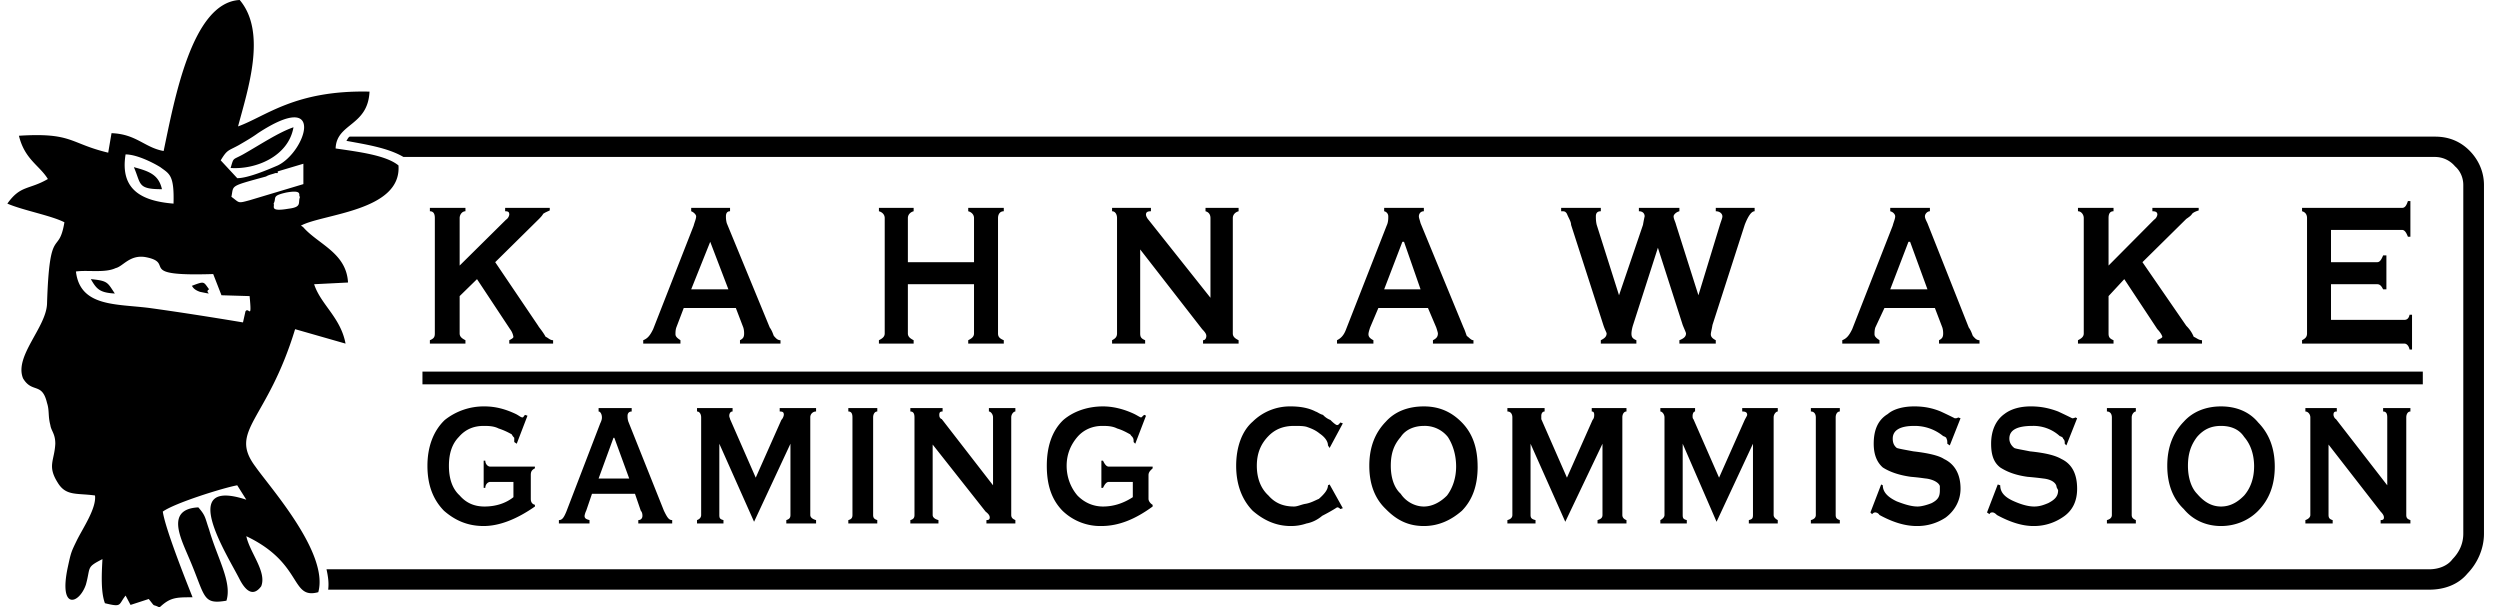 <?xml version="1.0" encoding="UTF-8"?>
<svg xmlns="http://www.w3.org/2000/svg" width="107" height="26" fill="none" viewBox="0 0 107 26">
  <g clip-path="url(#a)">
    <path fill="#000" fill-rule="evenodd" d="M3.216 25.02v-.073.073Zm0 0v.145-.145ZM7.003 6.463c-.814-.146-1.168-.727-2.23-.763l-.142.835C2.968 6.136 3.11 5.665.81 5.81c.248 1.017.885 1.271 1.239 1.852-.814.472-1.168.254-1.734 1.053.672.29 1.875.508 2.442.799-.248 1.489-.637.036-.744 3.486-.035 1.017-1.415 2.251-1.026 3.195.39.654.814.146 1.026 1.054.107.326.036.544.142.944.035.254.212.363.212.799-.035.726-.354.944.106 1.67.354.581.814.436 1.593.545.07.544-.53 1.416-.779 1.924-.247.509-.247.509-.389 1.162-.39 1.852.496 1.562.779.727.212-.763 0-.727.708-1.09-.036.654-.071 1.416.106 1.888.743.182.566.073.885-.327l.212.4.779-.254c.318.4.106.181.46.363.46-.436.708-.436 1.415-.436-.318-.799-1.168-2.941-1.274-3.667.496-.363 2.584-1.017 3.186-1.126l.389.617c-2.973-.98-.814 2.36-.283 3.414.283.544.601.726.92.29.248-.617-.495-1.452-.637-2.142 2.442 1.162 1.876 2.723 3.08 2.396.46-1.67-2.054-4.466-2.69-5.374-1.169-1.561.495-1.925 1.698-5.883l2.159.618c-.212-1.126-1.062-1.67-1.345-2.542l1.451-.073c-.07-1.27-1.274-1.634-1.911-2.36 0 0-.035-.037-.106-.073.92-.508 4.318-.617 4.176-2.578-.53-.436-1.699-.581-2.69-.726.036-1.09 1.38-.944 1.451-2.433-3.185-.073-4.424 1.053-5.627 1.489.425-1.598 1.239-4.031.07-5.411-2.052.109-2.795 4.285-3.255 6.464Zm1.203 5.773c.566-.217.496-.181.743.146-.247.145.319.254-.389.109-.319-.11-.319-.255-.354-.255Zm-3.291.327c-.638-.036-.78-.181-1.027-.617.743.073.708.145 1.027.617ZM3.25 11.62c.177 1.525 1.734 1.38 3.15 1.562 1.31.181 2.69.399 4 .617l.106-.472c.141-.218.283.435.177-.654l-1.204-.036-.354-.908c-3.397.109-1.557-.472-2.902-.726-.672-.11-.956.4-1.274.472-.46.218-1.203.072-1.699.145Zm4.813 12.201c.744 1.707.567 2.07 1.629 1.888.247-.799-.39-1.815-.744-3.05-.177-.508-.141-.58-.46-.944-1.38.073-.778 1.271-.425 2.106ZM9.87 7.19c.142-.472.071-.327.531-.581.708-.4 1.522-.944 2.16-1.162-.213 1.235-1.593 1.816-2.69 1.743Zm-.424-.327.708.763c.46 0 1.31-.363 1.734-.545 1.203-.581 2.088-3.304-.85-1.38-.247.182-.566.363-.814.508-.46.255-.495.182-.778.654Zm.46 1.562c.354.254.248.29.779.145l2.3-.69v-.872l-1.097.327v.073H11.78c-.071.036-.284.072-.39.145-1.592.436-1.38.363-1.486.872ZM5.729 7.154c.672.181 1.061.326 1.203.944-1.062 0-.885-.218-1.203-.944Zm1.698 1.561c.036-1.235-.177-1.27-.566-1.561-.354-.218-1.026-.545-1.486-.545-.248 1.525.707 1.997 2.052 2.106Zm4.283 0c.07.109-.213.363.637.218.602-.073.39-.254.495-.508-.106-.037.177-.327-.601-.182-.637.145-.39.218-.531.472Zm2.265 15.65h90.003c.389 0 .778-.144.991-.435.283-.29.46-.654.46-1.09V7.917c0-.327-.142-.617-.354-.799a1.12 1.12 0 0 0-.85-.4H17.267c-.673-.399-1.664-.544-2.443-.69.036-.035.071-.144.142-.18h89.259c.602 0 1.098.217 1.487.617.354.363.602.871.602 1.452v14.925c0 .653-.284 1.27-.708 1.706-.39.473-.991.69-1.628.69H14.046c.035-.29 0-.544-.071-.871Zm9.697-9.658h-1.875v-.146c.141-.072.177-.108.177-.145a.724.724 0 0 0-.142-.327l-1.416-2.142-.743.726v1.598c0 .145.106.218.248.29v.146h-1.522v-.146c.177-.072.212-.145.212-.29V9.332c0-.145-.035-.29-.212-.29v-.145h1.522v.145c-.142 0-.248.145-.248.29v2.034l1.982-1.961a.319.319 0 0 0 .142-.218c0-.109-.036-.145-.177-.145v-.145h1.91v.109c-.07.036-.176.072-.282.145-.036.072-.106.145-.177.218l-1.876 1.852 1.84 2.723c.036.073.177.218.319.472.106.037.177.145.319.145v.146Zm9.733 0h-1.734v-.146c.142-.072.177-.145.177-.29 0-.036 0-.145-.035-.254l-.319-.835h-2.23l-.318.835c-.036.109-.036.218-.036.29 0 .11.107.182.213.254v.146H27.53v-.146c.177-.072.283-.181.425-.472l1.734-4.43c.036-.145.106-.29.106-.4 0-.072-.106-.18-.212-.217v-.145h1.663v.145c-.141 0-.176.109-.176.218 0 .072 0 .145.035.29l1.84 4.467c.106.145.142.29.177.363.071.072.142.181.283.181v.146Zm-2.23-2.324-.778-2.034-.814 2.034h1.593Zm11.786 2.324H41.44v-.146c.142-.072.248-.145.248-.29v-2.106h-2.831v2.106c0 .145.106.218.247.29v.146h-1.486v-.146c.142-.072.248-.145.248-.29V9.332c0-.145-.106-.254-.248-.29v-.145h1.486v.145c-.141.036-.247.145-.247.29v1.889h2.831V9.332c0-.145-.106-.254-.248-.29v-.145h1.522v.145c-.177 0-.247.145-.247.29v4.939c0 .145.07.218.247.29v.146Zm10.052 0H51.49v-.146c.106 0 .141-.108.141-.181s-.035-.145-.177-.29l-2.654-3.414v3.595c0 .145.035.218.212.29v.146h-1.415v-.146c.141-.072.212-.145.212-.29V9.332c0-.145-.07-.29-.212-.29v-.145h1.663v.145c-.142 0-.212.036-.212.145 0 .073.07.182.106.218l2.654 3.34V9.333c0-.145-.07-.254-.212-.29v-.145h1.416v.145c-.142.036-.248.145-.248.29v4.939c0 .145.106.218.248.29v.146Zm10.051 0H61.33v-.146c.142-.072.212-.145.212-.29 0-.036-.035-.145-.07-.254l-.355-.835h-2.123l-.354.835c-.035.109-.07.218-.07.29 0 .11.07.182.212.254v.146h-1.558v-.146c.142-.072.284-.181.39-.472l1.734-4.43c.07-.145.07-.29.07-.4a.219.219 0 0 0-.176-.217v-.145h1.699v.145c-.142 0-.213.109-.213.218 0 .072.036.145.071.29l1.84 4.467c.071.145.107.29.142.363.106.072.177.181.283.181v.146ZM60.8 12.383l-.708-2.034h-.07l-.78 2.034H60.8Zm14.298-3.341c-.141 0-.283.218-.424.58l-1.38 4.286c-.036.218-.071.327-.071.4 0 .108.07.18.212.253v.146h-1.557v-.146c.177-.072.283-.145.283-.29 0-.036-.07-.182-.142-.363l-1.061-3.305-1.062 3.305c-.07.218-.07.363-.07.363 0 .145.034.218.211.29v.146h-1.522v-.146c.142-.072.248-.145.248-.29 0-.036-.07-.145-.141-.363l-1.38-4.285c0-.145-.107-.29-.177-.472-.071-.11-.107-.11-.248-.11v-.144h1.698v.145c-.176 0-.212.109-.212.218 0 .072 0 .218.036.363l.955 3.014 1.026-3.014c.036-.218.071-.363.071-.363 0-.11-.07-.218-.247-.218v-.145h1.734v.145c-.142.036-.248.145-.248.218 0 .109.07.218.106.363l.956 3.014.92-3.014c.07-.218.106-.29.106-.363 0-.11-.106-.218-.283-.218v-.145h1.663v.145Zm9.627 5.665H82.99v-.146c.142-.072.177-.145.177-.29 0-.036 0-.145-.035-.254l-.319-.835h-2.159l-.39.835c-.035.109-.035.218-.035.29 0 .11.107.182.213.254v.146h-1.593v-.146c.177-.072.283-.181.425-.472l1.734-4.43c.035-.145.106-.29.106-.4 0-.072-.07-.18-.212-.217v-.145H82.6v.145c-.106 0-.213.109-.213.218 0 .072.036.145.106.29l1.77 4.467c.106.145.142.29.177.363.07.072.142.181.283.181v.146Zm-2.23-2.324-.743-2.034h-.07l-.78 2.034h1.594Zm11.75 2.324h-1.91v-.146c.141-.072.212-.108.212-.145 0-.036-.07-.181-.212-.327l-1.416-2.142-.673.726v1.598c0 .145.036.218.213.29v.146h-1.522v-.146c.141-.072.248-.145.248-.29V9.332c0-.145-.106-.29-.248-.29v-.145h1.522v.145c-.177 0-.213.145-.213.29v2.034l1.947-1.961a.319.319 0 0 0 .142-.218c0-.109-.071-.145-.213-.145v-.145h1.982v.109c-.106.036-.212.072-.283.145-.035.072-.141.145-.248.218l-1.876 1.852 1.876 2.723c.071.073.213.218.319.472.106.037.212.145.354.145v.146Zm8.99.254h-.106c-.035-.182-.141-.254-.212-.254h-4.389v-.146c.142-.072.213-.145.213-.29V9.332c0-.145-.071-.254-.213-.29v-.145h4.283c.106 0 .177-.073.247-.29h.107v1.524h-.107c-.07-.181-.141-.29-.247-.29h-3.044v1.38h1.982c.106 0 .177-.11.248-.29h.141v1.452h-.141c-.071-.146-.142-.218-.248-.218h-1.982v1.525h3.15c.071 0 .177-.036.212-.218h.106v1.489Zm-80.34 6.718c-.779.544-1.522.835-2.194.835-.708 0-1.24-.254-1.7-.654-.46-.472-.707-1.09-.707-1.924 0-.8.248-1.49.743-1.961a2.68 2.68 0 0 1 1.699-.581c.46 0 .885.109 1.345.327.141.072.212.145.283.145.035 0 .07-.073.106-.11l.106.037-.46 1.199-.106-.073v-.182c-.035-.036-.07-.072-.106-.145a2.93 2.93 0 0 0-.566-.254c-.213-.109-.46-.109-.637-.109-.425 0-.78.145-1.062.472-.283.29-.425.69-.425 1.235 0 .544.142.98.46 1.27.283.328.637.473 1.062.473.495 0 .92-.145 1.239-.4v-.653h-.991c-.107 0-.213.109-.213.254h-.07v-1.162h.07c0 .145.107.254.213.254h1.91v.073c-.14.072-.176.145-.176.29v1.017c0 .109.035.218.177.254v.073Zm5.875.726h-1.451v-.145c.106 0 .177-.073.177-.182 0-.036 0-.145-.07-.218l-.249-.726h-1.84l-.248.726a.766.766 0 0 0-.07.218c0 .11.07.145.212.182v.145h-1.31v-.145c.142 0 .213-.11.319-.363l1.45-3.777c.072-.145.072-.218.072-.254 0-.145-.071-.254-.142-.254v-.146h1.416v.146c-.142 0-.177.109-.177.181 0 .073 0 .146.035.254l1.522 3.813c.142.29.212.4.354.4v.145Zm-1.84-1.925-.637-1.743h-.036l-.637 1.743h1.31Zm7.998 1.925h-1.274v-.145c.106-.037.177-.073.177-.218v-3.05l-1.557 3.34-1.487-3.34v3.05c0 .145.036.181.177.218v.145h-1.132v-.145c.106-.037.177-.11.177-.218v-4.176c0-.145-.071-.254-.177-.254v-.146h1.522v.146c-.107 0-.142.109-.142.181 0 .073.035.11.035.146l1.098 2.505 1.097-2.47a.404.404 0 0 0 .106-.217c0-.109-.035-.145-.177-.145v-.146h1.557v.146a.245.245 0 0 0-.248.254v4.176c0 .109.107.181.248.218v.145Zm2.62 0h-1.24v-.145c.142-.037.177-.11.177-.218v-4.176c0-.145-.035-.254-.177-.254v-.146h1.24v.146c-.107 0-.178.109-.178.254v4.176c0 .145.071.181.177.218v.145Zm5.91 0h-1.239v-.145c.106 0 .142-.037.142-.11 0-.072-.036-.144-.177-.253l-2.266-2.87v3.015c0 .109.107.181.248.218v.145h-1.203v-.145c.141-.037.177-.11.177-.218v-4.176c0-.145-.036-.254-.177-.254v-.146h1.38v.146c-.106 0-.141.036-.141.145 0 .036 0 .145.106.181l2.194 2.833v-2.905c0-.145-.106-.254-.177-.254v-.146h1.133v.146c-.071 0-.177.109-.177.254v4.176c0 .145.106.181.177.218v.145Zm5.875-.726c-.743.544-1.451.835-2.194.835a2.324 2.324 0 0 1-1.664-.654c-.46-.472-.672-1.09-.672-1.924 0-.8.212-1.49.708-1.961.424-.363 1.026-.581 1.698-.581.425 0 .885.109 1.345.327.142.072.248.145.283.145.036 0 .071-.073.142-.11l.07.037-.46 1.199-.07-.073c0-.073 0-.145-.035-.182 0-.036-.071-.072-.107-.145-.141-.072-.318-.181-.566-.254-.212-.109-.46-.109-.637-.109-.39 0-.779.145-1.062.472-.247.29-.46.69-.46 1.235 0 .544.212.98.46 1.27.319.328.708.473 1.097.473.46 0 .885-.145 1.275-.4v-.653h-1.027c-.106 0-.177.109-.248.254h-.07v-1.162h.07c.071.145.142.254.248.254h1.876v.073c-.07.072-.177.145-.177.29v1.017c0 .109.106.218.177.254v.073Zm8.14.072-.106.037c-.035-.037-.07-.073-.142-.073 0 0-.212.145-.637.363-.212.182-.46.29-.672.327a2.014 2.014 0 0 1-.673.109c-.637 0-1.167-.254-1.628-.654-.46-.472-.707-1.125-.707-1.924 0-.8.247-1.49.707-1.889a2.27 2.27 0 0 1 1.628-.653c.425 0 .78.072 1.062.218.106.036.177.109.319.145a.834.834 0 0 0 .318.218c.142.145.248.218.283.218.071 0 .107-.073.142-.11l.106.037-.566 1.053-.07-.109c0-.181-.142-.363-.355-.508-.177-.145-.354-.218-.566-.29-.142-.037-.319-.037-.531-.037-.46 0-.814.145-1.097.436-.319.327-.496.726-.496 1.27 0 .545.177.981.496 1.272.283.326.637.472 1.097.472.142 0 .283-.073.46-.11.248-.035.425-.145.602-.217.248-.218.39-.4.39-.581l.07-.036.566 1.016Zm5.77-1.779c0 .799-.213 1.416-.673 1.888-.46.4-.991.654-1.628.654-.673 0-1.168-.254-1.629-.726-.46-.436-.707-1.053-.707-1.852 0-.8.247-1.416.708-1.889.389-.435.955-.653 1.628-.653.637 0 1.167.218 1.628.69.46.472.672 1.09.672 1.888Zm-.921 0c0-.508-.142-.944-.354-1.27a1.261 1.261 0 0 0-1.026-.473c-.39 0-.779.145-.991.472-.284.327-.425.69-.425 1.235 0 .508.142.944.425 1.198.212.327.601.545.99.545.39 0 .744-.218.992-.472.247-.327.389-.763.389-1.235Zm7.29 2.433h-1.238v-.145c.106-.037.212-.073.212-.218v-3.05l-1.592 3.34-1.487-3.34v3.05c0 .145.071.181.213.218v.145h-1.204v-.145c.142-.037.213-.11.213-.218v-4.176c0-.145-.071-.254-.213-.254v-.146h1.593v.146c-.106 0-.142.109-.142.181v.146l1.098 2.505 1.097-2.47c.07-.072.07-.18.07-.217 0-.109-.035-.145-.106-.145v-.146h1.487v.146c-.106 0-.177.109-.177.254v4.176c0 .109.07.181.177.218v.145Zm6.477 0H74.85v-.145c.141-.037.177-.073.177-.218v-3.05l-1.558 3.34-1.45-3.34v3.05c0 .145.035.181.176.218v.145h-1.132v-.145c.07-.037.177-.11.177-.218v-4.176c0-.145-.106-.254-.177-.254v-.146h1.486v.146c-.07 0-.106.109-.106.181 0 .073 0 .11.035.146l1.098 2.505 1.097-2.47c.035-.072.106-.18.106-.217 0-.109-.07-.145-.212-.145v-.146h1.522v.146c-.071 0-.177.109-.177.254v4.176c0 .109.106.181.176.218v.145Zm2.655 0h-1.239v-.145c.142-.037.212-.11.212-.218v-4.176c0-.145-.07-.254-.212-.254v-.146h1.239v.146c-.106 0-.177.109-.177.254v4.176c0 .145.07.181.177.218v.145Zm5.167-1.489c0 .508-.248.944-.637 1.235a2.186 2.186 0 0 1-1.239.363c-.53 0-1.061-.182-1.592-.472-.071-.11-.177-.11-.177-.11-.036 0-.071 0-.142.074l-.07-.073.46-1.198.07.036c0 .29.213.508.602.69.283.109.602.218.885.218.177 0 .425-.073.602-.145.283-.146.353-.291.353-.545v-.182c-.035-.145-.283-.29-.601-.327-.036 0-.213-.036-.637-.072-.531-.073-.92-.218-1.204-.4-.247-.218-.389-.544-.389-1.016 0-.581.177-1.017.602-1.271.247-.218.672-.327 1.132-.327.425 0 .779.072 1.133.218.39.181.601.29.601.29.071 0 .107 0 .142-.036l.106.036-.46 1.162-.106-.072c0-.11 0-.146-.035-.218 0-.037-.036-.073-.142-.11a1.916 1.916 0 0 0-1.239-.435c-.601 0-.92.182-.92.545 0 .145.035.29.177.4.106.035.319.072.708.144.637.073 1.097.182 1.31.327.46.218.707.654.707 1.271Zm4.99 0c0 .508-.176.944-.637 1.235a2.186 2.186 0 0 1-1.238.363c-.496 0-1.027-.182-1.558-.472-.106-.11-.177-.11-.177-.11-.07 0-.106 0-.141.074l-.106-.073.46-1.198.106.036c0 .29.177.508.602.69.248.109.566.218.85.218.247 0 .424-.073.6-.145.284-.146.425-.291.425-.545 0-.037-.07-.11-.07-.182-.036-.145-.213-.29-.567-.327 0 0-.247-.036-.672-.072-.53-.073-.885-.218-1.168-.4-.283-.218-.39-.544-.39-1.016 0-.581.213-1.017.567-1.271.283-.218.672-.327 1.132-.327.425 0 .78.072 1.168.218.39.181.602.29.602.29.036 0 .07 0 .142-.036l.07.036-.46 1.162-.07-.072c0-.11 0-.146-.071-.218 0-.037-.036-.073-.142-.11a1.67 1.67 0 0 0-1.168-.435c-.672 0-.99.182-.99.545 0 .145.07.29.212.4.07.035.318.072.672.144.708.073 1.097.182 1.345.327.46.218.672.654.672 1.271Zm2.513 1.489h-1.238v-.145c.141-.037.212-.11.212-.218v-4.176c0-.145-.07-.254-.212-.254v-.146h1.238v.146c-.07 0-.177.109-.177.254v4.176c0 .145.107.181.177.218v.145Zm5.946-2.433c0 .799-.247 1.416-.708 1.888-.389.4-.955.654-1.592.654-.637 0-1.204-.254-1.593-.726-.46-.436-.708-1.053-.708-1.852 0-.8.248-1.416.708-1.889.39-.435.956-.653 1.593-.653s1.203.218 1.592.69c.46.472.708 1.09.708 1.888Zm-.884 0c0-.508-.142-.944-.425-1.27-.213-.328-.566-.473-.991-.473-.425 0-.743.145-1.027.472-.247.327-.389.69-.389 1.235 0 .508.142.944.39 1.198.282.327.601.545 1.026.545.425 0 .743-.218.99-.472.284-.327.425-.763.425-1.235Zm6.689 2.433h-1.274v-.145c.106 0 .141-.037.141-.11 0-.072-.035-.144-.141-.253l-2.23-2.87v3.015c0 .109.035.181.177.218v.145h-1.168v-.145c.106-.037.212-.11.212-.218v-4.176c0-.145-.106-.254-.212-.254v-.146h1.345v.146c-.106 0-.142.036-.142.145 0 .036.035.145.106.181l2.195 2.833v-2.905c0-.145-.036-.254-.177-.254v-.146h1.168v.146c-.107 0-.177.109-.177.254v4.176c0 .145.07.181.177.218v.145Zm-85.084-6.5h85.615v.545H18.081v-.545Z" clip-rule="evenodd"></path>
  </g>
  <defs>
    <clipPath id="a">
      <path fill="#fff" d="M0 0h106v26H0z" transform="translate(.314)"></path>
    </clipPath>
  </defs>
</svg>
